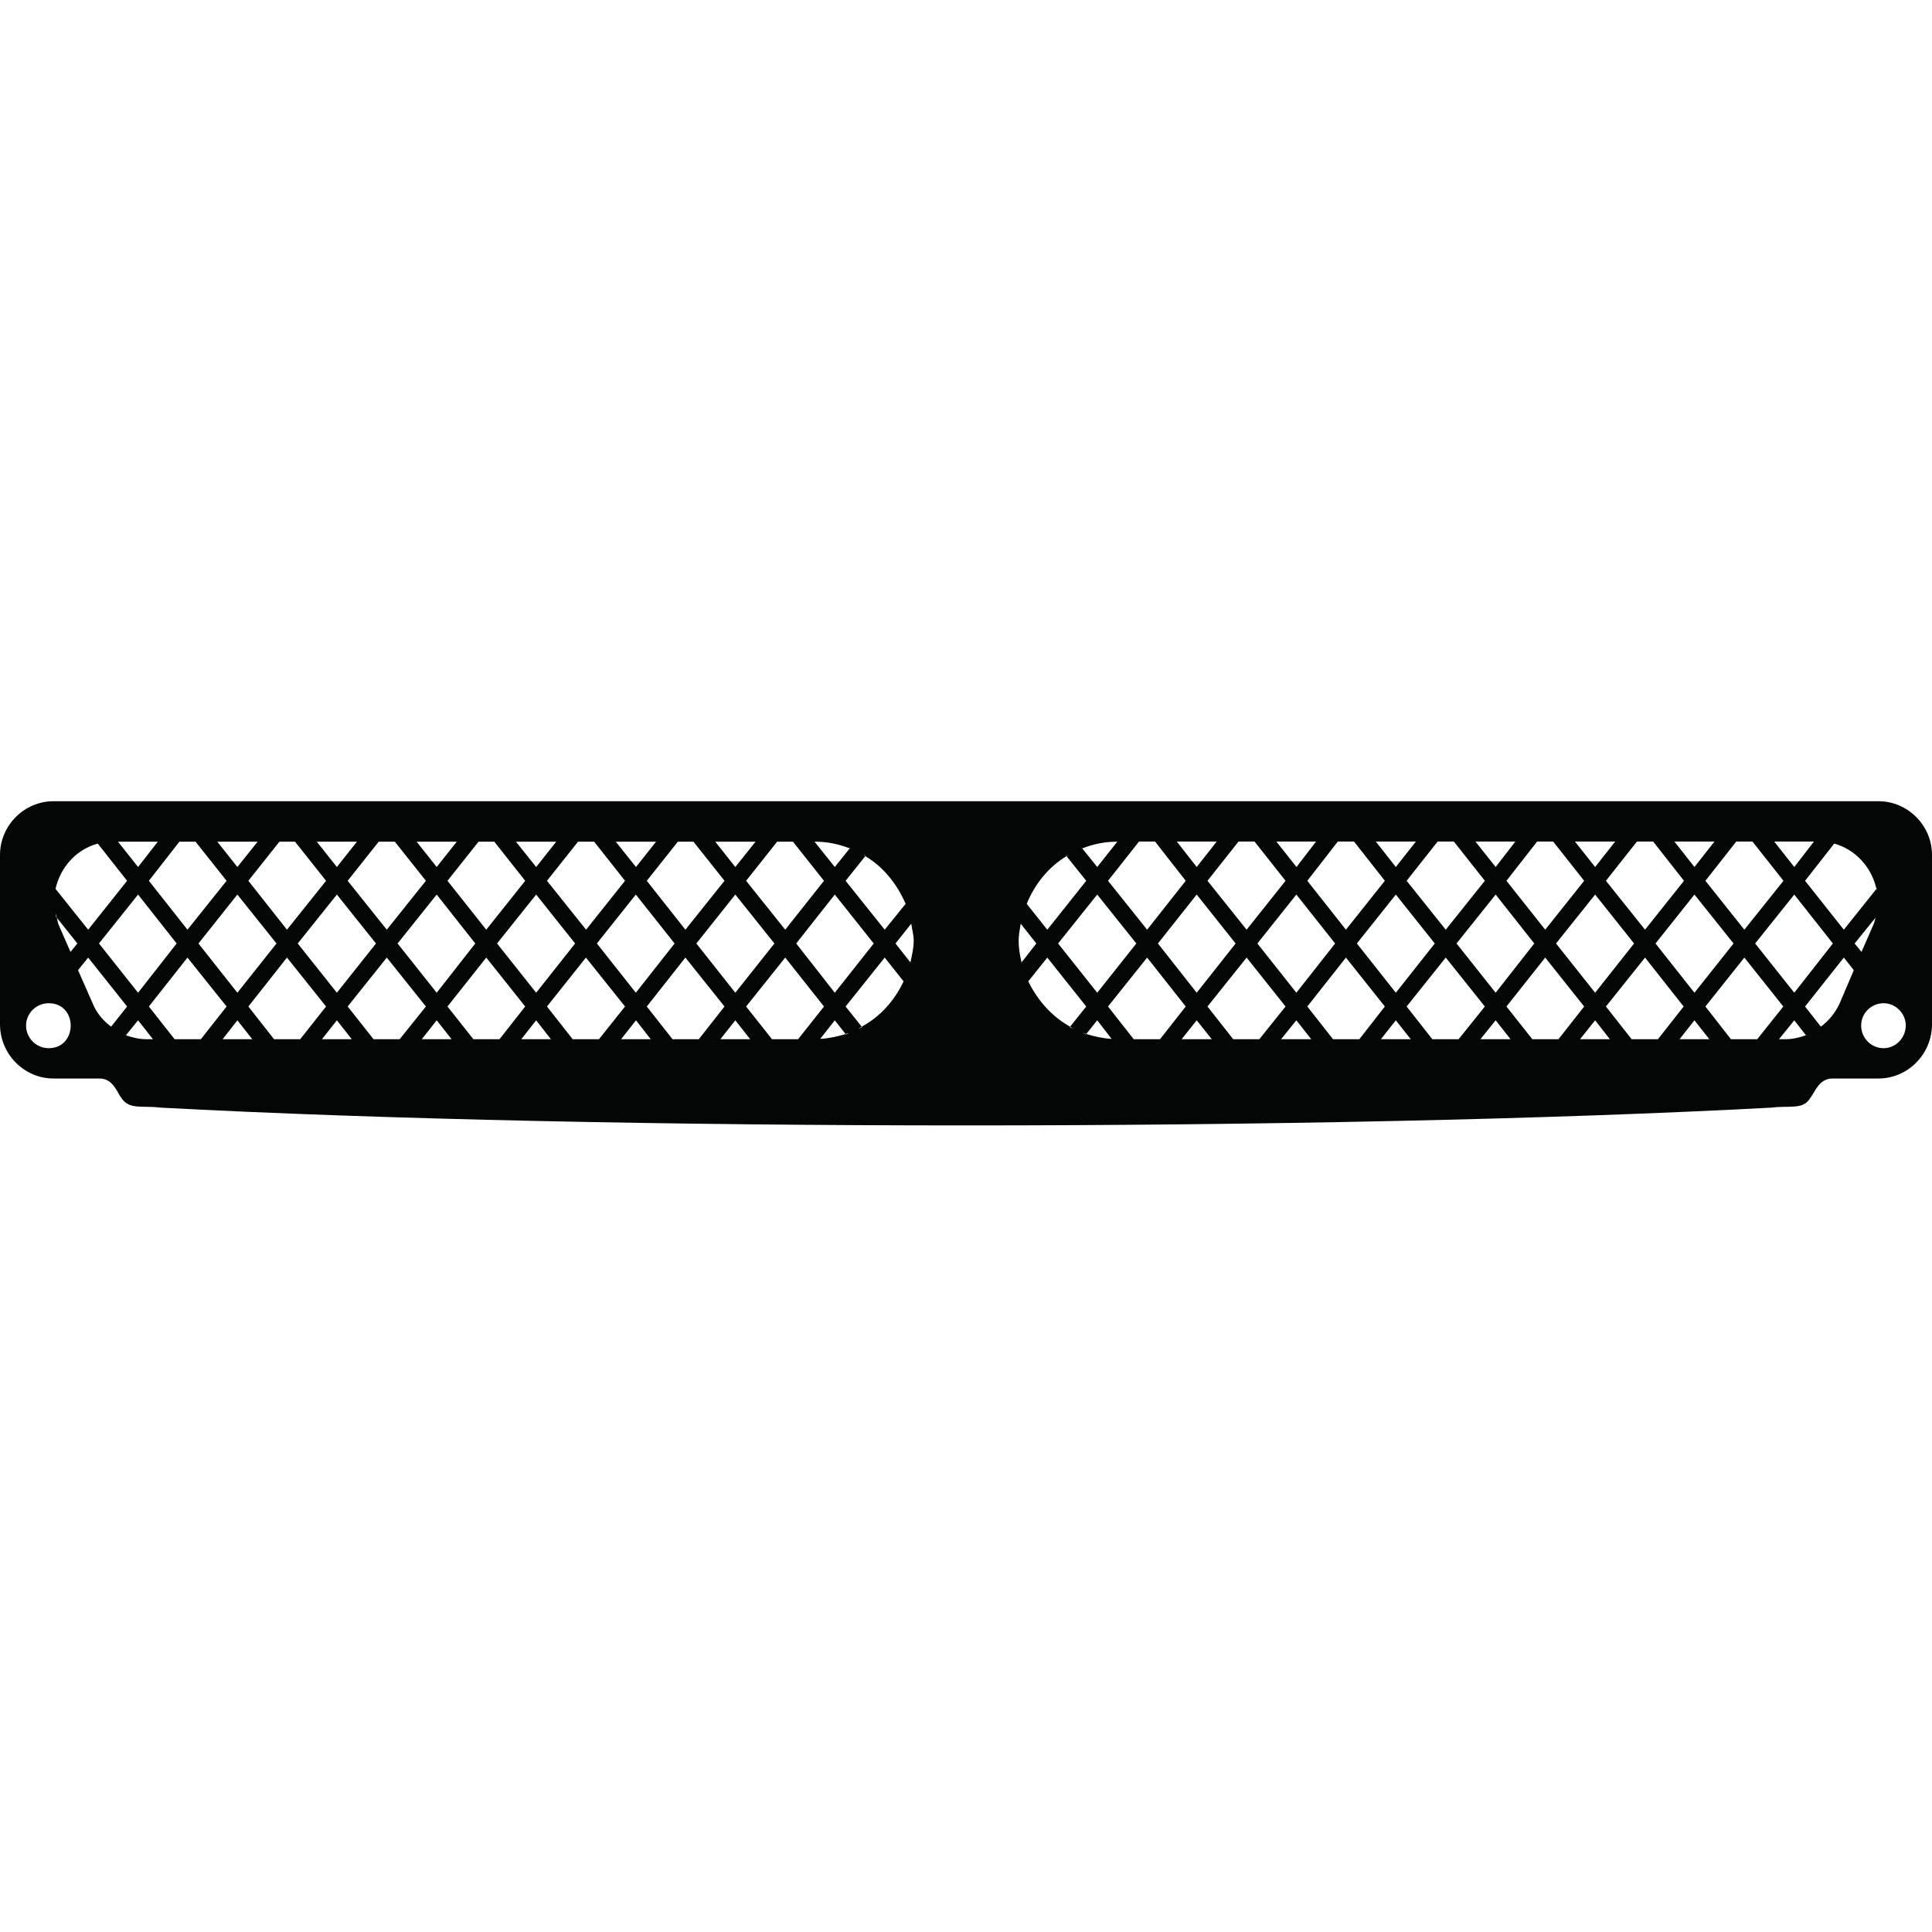 <?xml version="1.0" encoding="UTF-8"?> <svg xmlns="http://www.w3.org/2000/svg" xmlns:xlink="http://www.w3.org/1999/xlink" width="500" zoomAndPan="magnify" viewBox="0 0 375 375" height="500" preserveAspectRatio="xMidYMid meet" version="1.0"><path fill="#040606" d="M 365.613 203.453 C 363.18 203.453 361.25 201.48 361.25 199.039 C 361.25 196.699 363.18 194.727 365.613 194.727 C 367.941 194.727 369.906 196.699 369.906 199.039 C 369.906 201.48 367.941 203.453 365.613 203.453 Z M 364.047 178.113 C 363.914 178.582 363.812 179.117 363.582 179.586 L 361.316 184.766 L 359.984 183.129 Z M 357.09 194.727 C 356.223 196.602 354.992 198.105 353.426 199.273 L 350.363 195.363 L 357.887 185.867 L 359.82 188.309 Z M 346.469 201.715 L 345.305 201.715 L 348.266 198.039 L 350.531 200.945 C 349.199 201.414 347.898 201.715 346.469 201.715 Z M 341.074 201.715 L 335.98 201.715 L 331.02 195.363 L 338.578 185.867 L 346.137 195.363 Z M 325.996 201.715 L 328.891 198.039 L 331.785 201.715 Z M 316.707 201.715 L 311.711 195.363 L 319.301 185.867 L 326.793 195.363 L 321.801 201.715 Z M 306.684 201.715 L 309.613 198.039 L 312.477 201.715 Z M 297.43 201.715 L 292.402 195.363 L 299.926 185.867 L 307.484 195.363 L 302.488 201.715 Z M 287.344 201.715 L 290.305 198.039 L 293.203 201.715 Z M 278.02 201.715 L 273.027 195.363 L 280.617 185.867 L 288.207 195.363 L 283.113 201.715 Z M 268.031 201.715 L 270.93 198.039 L 273.824 201.715 Z M 258.746 201.715 L 253.75 195.363 L 261.242 185.867 L 268.797 195.363 L 263.84 201.715 Z M 248.656 201.715 L 251.621 198.039 L 254.516 201.715 Z M 239.367 201.715 L 234.375 195.363 L 241.965 185.867 L 249.523 195.363 L 244.43 201.715 Z M 229.348 201.715 L 232.277 198.039 L 235.207 201.715 Z M 220.059 201.715 L 215.066 195.363 L 222.656 185.867 L 230.148 195.363 L 225.152 201.715 Z M 210.836 200.711 L 210.77 200.777 C 210.637 200.711 210.371 200.543 210.137 200.445 C 210.371 200.543 210.637 200.613 210.836 200.711 L 212.969 198.039 L 215.766 201.648 C 214.035 201.547 212.402 201.18 210.836 200.68 Z M 207.641 199.375 L 207.707 199.273 C 204.145 197.301 201.414 194.191 199.586 190.48 L 203.281 185.867 L 210.836 195.363 L 207.707 199.273 C 207.973 199.441 208.176 199.609 208.508 199.742 C 208.176 199.609 207.973 199.508 207.641 199.375 Z M 197.719 182.559 C 197.719 181.391 197.953 180.387 198.121 179.285 L 201.148 183.129 L 198.285 186.805 C 197.953 185.402 197.719 184.062 197.719 182.559 Z M 207.008 166.18 L 207.008 166.078 C 207.109 166.012 207.273 166.012 207.344 165.945 C 207.273 166.012 207.109 166.113 207.008 166.18 L 210.836 170.961 L 203.281 180.453 L 199.285 175.438 C 200.852 171.594 203.512 168.285 207.008 166.18 Z M 210.07 164.609 L 210.07 164.676 C 212.168 163.84 214.434 163.371 216.797 163.371 L 216.863 163.371 L 212.969 168.285 L 210.07 164.676 L 209.84 164.676 C 209.906 164.676 210.004 164.609 210.07 164.609 Z M 220.559 183.129 L 212.969 192.688 L 205.379 183.129 L 212.969 173.633 Z M 224.188 163.336 L 230.148 170.961 L 222.656 180.453 L 215.066 170.961 L 221.09 163.336 Z M 236.172 163.336 L 232.277 168.285 L 228.414 163.336 Z M 239.836 183.129 L 232.277 192.688 L 224.754 183.129 L 232.277 173.633 Z M 243.496 163.336 L 249.523 170.961 L 241.965 180.453 L 234.375 170.961 L 240.402 163.336 Z M 255.449 163.336 L 251.652 168.285 L 247.727 163.336 Z M 259.145 183.129 L 251.621 192.688 L 244.062 183.129 L 251.621 173.633 Z M 262.805 163.336 L 268.797 170.961 L 261.242 180.453 L 253.75 170.961 L 259.676 163.336 Z M 274.824 163.336 L 270.93 168.285 L 267.035 163.336 Z M 278.488 183.129 L 270.93 192.688 L 263.371 183.129 L 270.93 173.633 Z M 282.184 163.336 L 288.207 170.961 L 280.617 180.453 L 273.027 170.961 L 279.051 163.336 Z M 294.133 163.336 L 290.305 168.285 L 286.375 163.336 Z M 297.797 183.129 L 290.305 192.688 L 282.715 183.129 L 290.305 173.633 Z M 301.457 163.336 L 307.484 170.961 L 299.926 180.453 L 292.402 170.961 L 298.363 163.336 Z M 313.512 163.336 L 309.613 168.285 L 305.688 163.336 Z M 317.172 183.129 L 309.613 192.688 L 302.023 183.129 L 309.613 173.633 Z M 320.867 163.336 L 326.859 170.961 L 319.301 180.453 L 311.711 170.961 L 317.738 163.336 Z M 332.785 163.336 L 328.891 168.285 L 324.996 163.336 Z M 336.48 183.129 L 328.891 192.688 L 321.332 183.129 L 328.891 173.633 Z M 340.145 163.336 L 346.168 170.961 L 338.578 180.453 L 331.02 170.961 L 337.016 163.336 Z M 352.094 163.336 L 348.266 168.285 L 344.371 163.336 Z M 355.758 183.129 L 348.266 192.688 L 340.676 183.129 L 348.266 173.633 Z M 364.215 172.531 L 364.281 172.465 L 364.281 172.93 C 364.281 172.766 364.215 172.598 364.215 172.531 L 357.887 180.453 L 350.363 170.961 L 356.023 163.738 C 360.219 164.91 363.281 168.387 364.215 172.531 Z M 176.715 186.805 L 173.816 183.129 L 176.879 179.285 C 177.012 180.387 177.348 181.391 177.348 182.559 C 177.348 184.062 177.012 185.402 176.715 186.805 Z M 167.258 199.273 L 167.324 199.375 C 167.094 199.508 166.793 199.609 166.559 199.742 C 166.793 199.609 167.027 199.441 167.258 199.273 L 164.129 195.363 L 171.719 185.867 L 175.383 190.48 C 173.652 194.191 170.855 197.336 167.258 199.273 Z M 164.23 200.777 L 164.129 200.711 C 162.562 201.18 160.934 201.547 159.203 201.648 L 162.031 198.039 L 164.129 200.711 C 164.363 200.613 164.594 200.543 164.828 200.445 C 164.594 200.543 164.461 200.711 164.23 200.777 Z M 149.848 201.715 L 144.82 195.363 L 152.41 185.867 L 159.934 195.363 L 154.906 201.715 Z M 139.824 201.715 L 142.723 198.039 L 145.617 201.715 Z M 130.539 201.715 L 125.543 195.363 L 133.035 185.867 L 140.625 195.363 L 135.633 201.715 Z M 120.551 201.715 L 123.445 198.039 L 126.309 201.715 Z M 111.16 201.715 L 106.168 195.363 L 113.727 185.867 L 121.316 195.363 L 116.254 201.715 Z M 101.176 201.715 L 104.07 198.039 L 106.934 201.715 Z M 91.887 201.715 L 86.859 195.363 L 94.383 185.867 L 101.941 195.363 L 96.945 201.715 Z M 81.863 201.715 L 84.762 198.039 L 87.656 201.715 Z M 72.512 201.715 L 67.484 195.363 L 75.074 185.867 L 82.664 195.363 L 77.57 201.715 Z M 62.488 201.715 L 65.387 198.039 L 68.281 201.715 Z M 53.199 201.715 L 48.207 195.363 L 55.699 185.867 L 63.289 195.363 L 58.262 201.715 Z M 43.211 201.715 L 46.074 198.039 L 48.973 201.715 Z M 33.891 201.715 L 28.898 195.363 L 36.387 185.867 L 43.98 195.363 L 38.984 201.715 Z M 28.496 201.715 C 27.102 201.715 25.77 201.414 24.438 200.945 L 26.801 198.039 L 29.695 201.715 Z M 21.574 199.273 C 20.008 198.105 18.742 196.633 17.977 194.727 L 15.148 188.309 L 17.113 185.867 L 24.668 195.363 Z M 13.684 184.766 L 11.418 179.586 C 11.188 179.117 11.188 178.582 11.02 178.113 L 10.852 177.945 C 10.785 177.711 10.785 177.543 10.785 177.312 C 10.852 177.645 10.918 177.879 11.02 178.113 L 15.016 183.129 Z M 9.453 203.453 C 7.023 203.453 5.059 201.48 5.059 199.039 C 5.059 196.699 7.023 194.727 9.453 194.727 C 15.18 194.727 15.113 203.453 9.453 203.453 Z M 10.785 172.465 C 11.785 168.285 14.75 164.91 18.977 163.738 L 24.668 170.961 L 17.113 180.453 L 10.785 172.531 Z M 30.629 163.371 L 26.801 168.285 L 22.906 163.371 Z M 34.289 183.129 L 26.801 192.688 L 19.211 183.129 L 26.801 173.633 Z M 37.953 163.371 L 43.98 170.961 L 36.387 180.453 L 28.898 170.961 L 34.824 163.371 Z M 50.004 163.371 L 46.074 168.285 L 42.18 163.371 Z M 53.668 183.129 L 46.074 192.688 L 38.52 183.129 L 46.074 173.633 Z M 57.262 163.371 L 63.289 170.961 L 55.699 180.453 L 48.207 170.961 L 54.234 163.371 Z M 69.281 163.371 L 65.387 168.285 L 61.488 163.371 Z M 72.977 183.129 L 65.387 192.688 L 57.793 183.129 L 65.387 173.633 Z M 76.637 163.371 L 82.664 170.961 L 75.074 180.453 L 67.484 170.961 L 73.508 163.371 Z M 88.656 163.371 L 84.762 168.285 L 80.867 163.371 Z M 92.25 183.129 L 84.762 192.688 L 77.172 183.129 L 84.762 173.633 Z M 95.945 163.371 L 101.941 170.961 L 94.383 180.453 L 86.859 170.961 L 92.883 163.371 Z M 107.965 163.371 L 104.07 168.285 L 100.141 163.371 Z M 111.629 183.129 L 104.07 192.688 L 96.48 183.129 L 104.07 173.633 Z M 115.324 163.371 L 121.316 170.961 L 113.758 180.453 L 106.168 170.961 L 112.195 163.371 Z M 127.34 163.371 L 123.445 168.285 L 119.52 163.371 Z M 130.938 183.129 L 123.414 192.688 L 115.855 183.129 L 123.414 173.633 Z M 134.598 163.371 L 140.625 170.961 L 133.035 180.453 L 125.543 170.961 L 131.57 163.371 Z M 146.652 163.371 L 142.723 168.285 L 138.828 163.371 Z M 150.312 183.129 L 142.723 192.688 L 135.164 183.129 L 142.723 173.633 Z M 153.91 163.371 L 159.934 170.961 L 152.41 180.453 L 144.82 170.961 L 150.844 163.371 Z M 158.203 163.371 C 160.633 163.371 162.797 163.84 164.93 164.676 L 164.93 164.609 C 164.996 164.609 165.062 164.676 165.16 164.676 L 164.93 164.676 L 162.031 168.285 L 158.102 163.371 Z M 169.59 183.129 L 162.031 192.688 L 154.543 183.129 L 162.031 173.633 Z M 167.957 166.113 L 167.957 166.18 C 171.488 168.285 174.117 171.594 175.781 175.438 L 171.719 180.453 L 164.129 170.961 L 167.957 166.18 C 167.891 166.113 167.723 166.012 167.656 165.945 C 167.824 166.012 167.891 166.012 167.957 166.113 Z M 364.613 155.516 L 10.387 155.516 C 4.695 155.516 0 160.227 0 165.945 L 0 198.805 C 0 204.621 4.695 209.336 10.387 209.336 L 19.309 209.336 C 22.039 209.336 22.738 212.145 23.605 213.18 C 25.137 215.453 27.73 214.551 31.094 214.984 C 117.121 219.598 257.914 219.598 343.906 214.984 C 347.203 214.551 349.996 215.453 351.328 213.18 C 352.262 212.043 353.027 209.336 355.691 209.336 L 364.613 209.336 C 370.305 209.336 375 204.621 375 198.805 L 375 165.945 C 375 160.227 370.305 155.516 364.613 155.516 " fill-opacity="1" fill-rule="nonzero"></path></svg> 